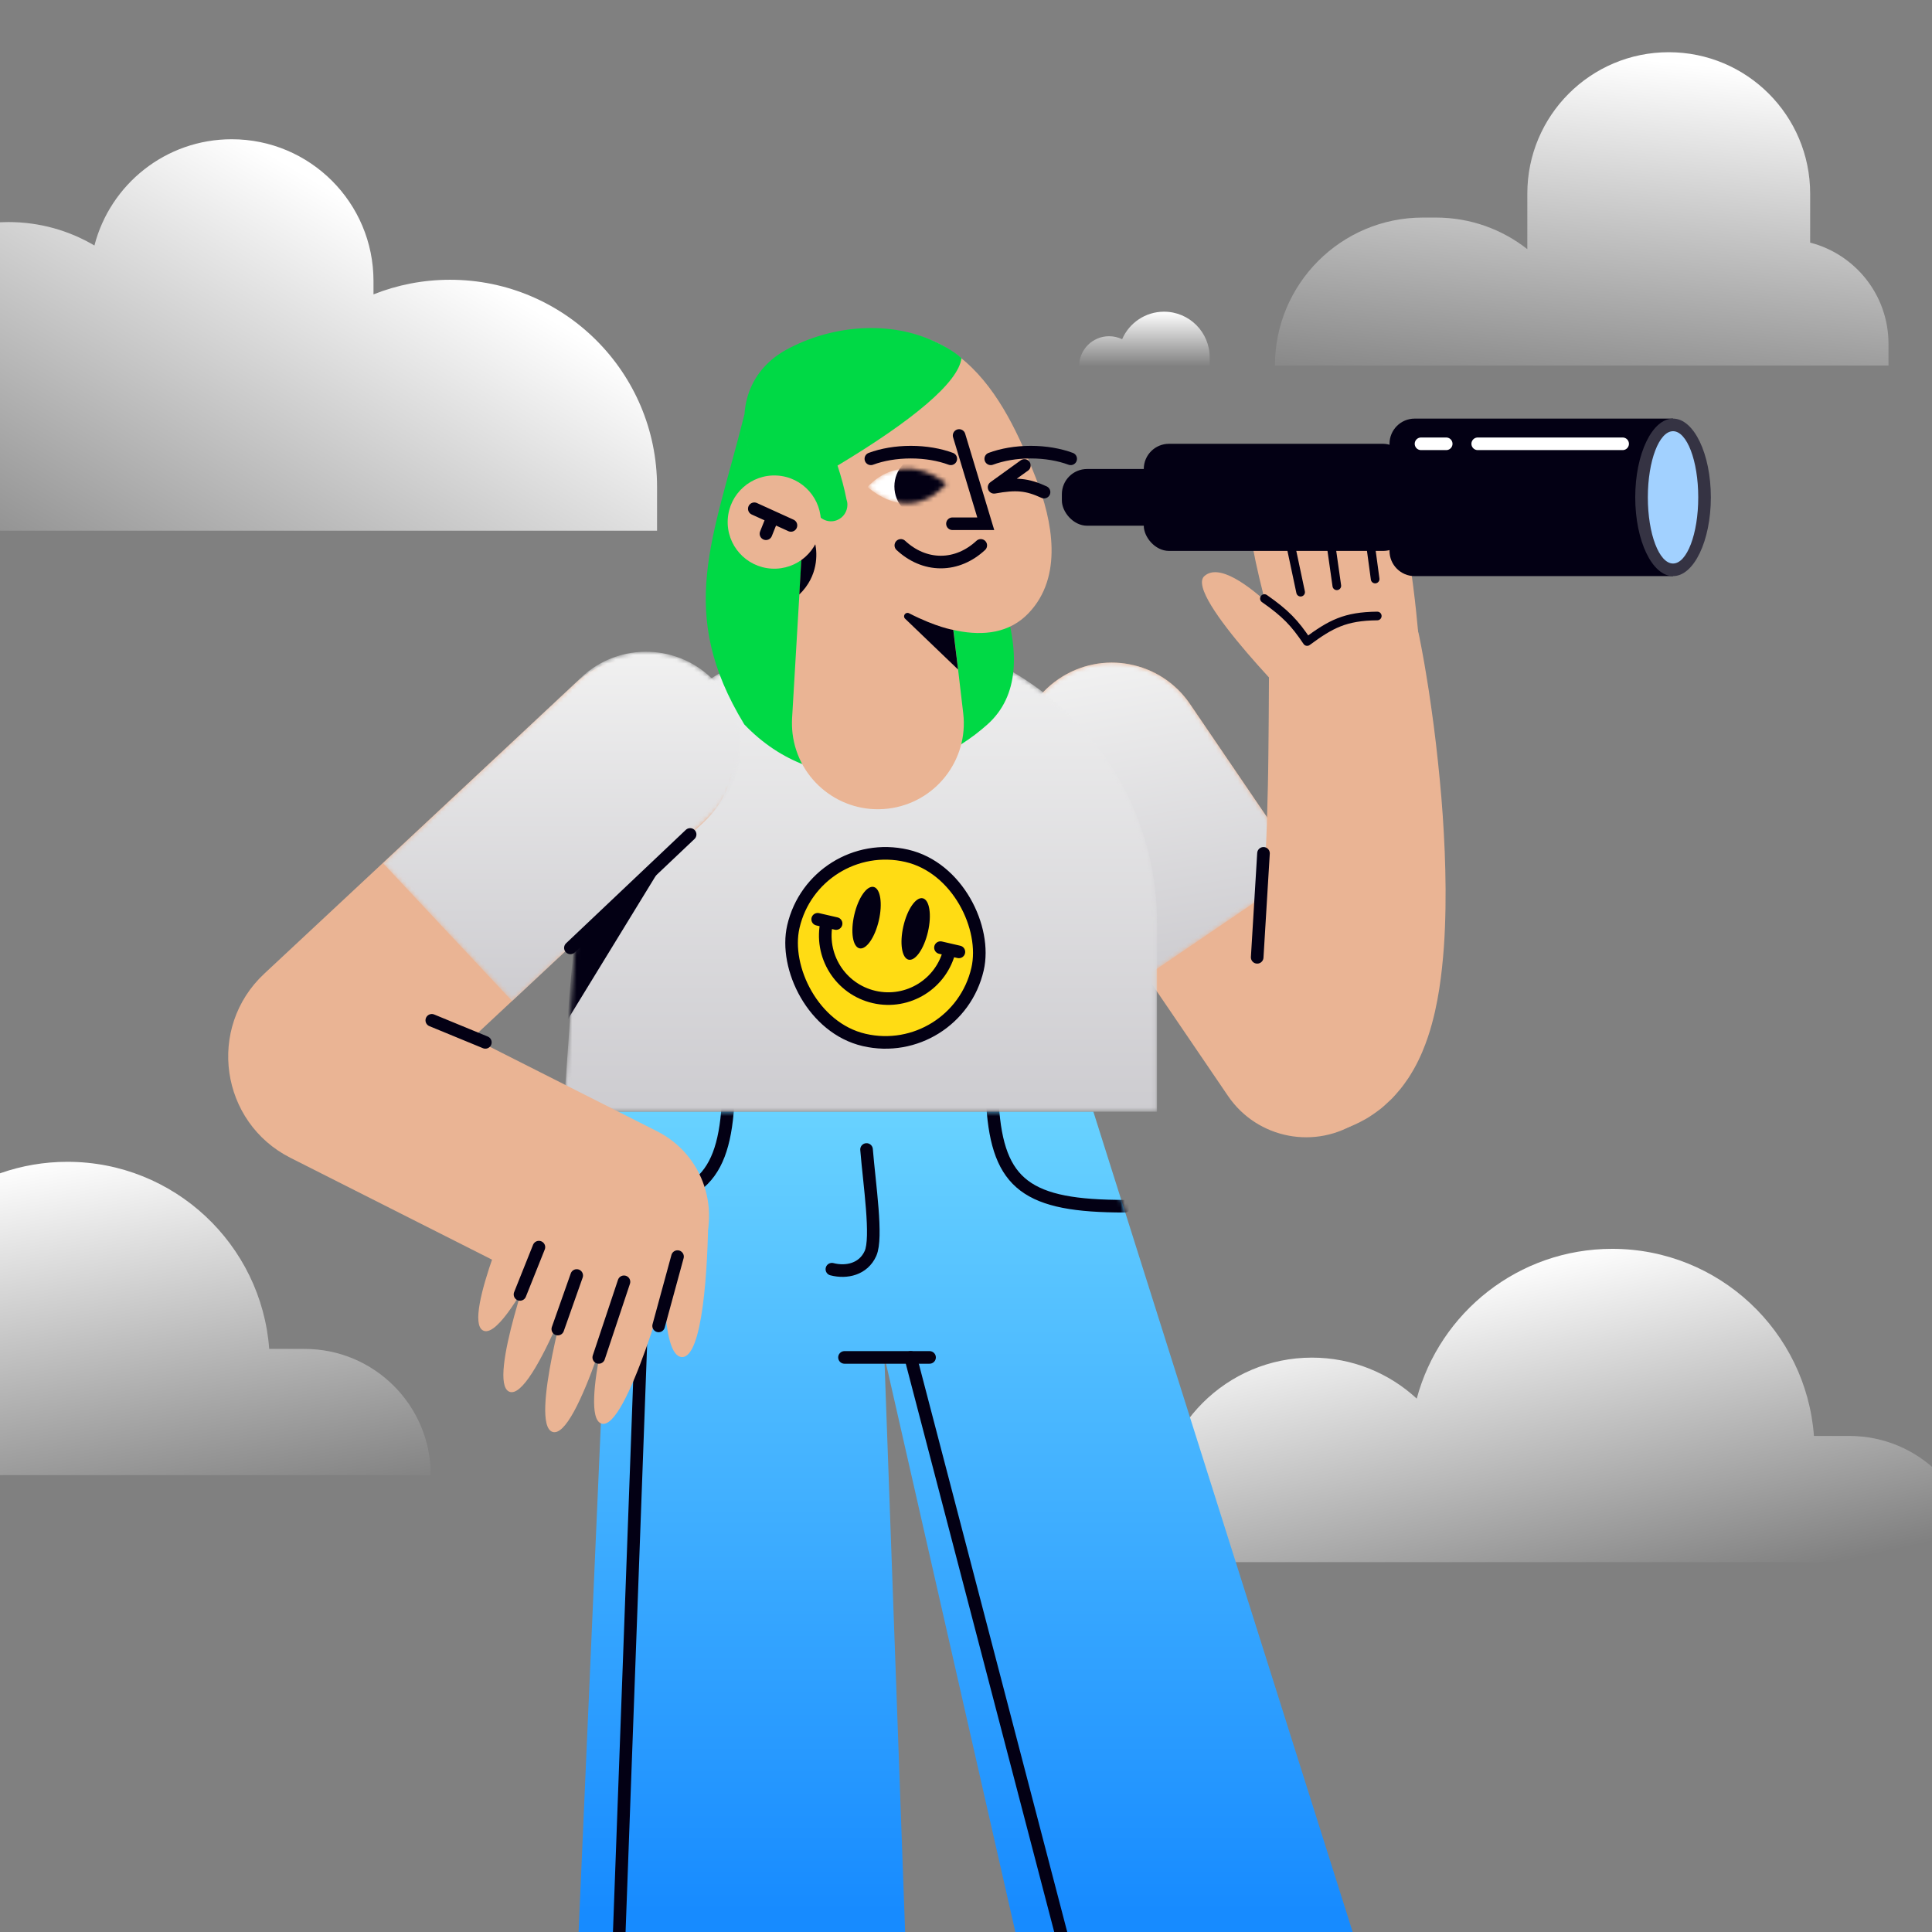 <svg width="444" height="444" viewBox="0 0 444 444" fill="none" xmlns="http://www.w3.org/2000/svg">
<rect x="0" y="0" width="444" height="444" fill="#808080" stroke="none"/>
<g clip-path="url(#clip0_7_1512)">
<path fill-rule="evenodd" clip-rule="evenodd" d="M351 44.5C351 26.551 365.551 12 383.5 12C401.449 12 416 26.551 416 44.5V55.756C426.351 58.42 434 67.817 434 79V84H416H386H364H351H293C293 65.222 308.222 50 327 50H330C337.926 50 345.218 52.712 351 57.259V44.5Z" fill="url(#paint0_linear_7_1512)"/>
<path fill-rule="evenodd" clip-rule="evenodd" d="M266 359H324H337H359H417H454C454 342.984 441.016 330 425 330H416.87C415.081 305.954 395.004 287 370.5 287C348.997 287 330.903 301.595 325.585 321.42C319.256 315.573 310.795 312 301.5 312C281.894 312 266 327.894 266 347.5V359Z" fill="url(#paint1_linear_7_1512)"/>
<path fill-rule="evenodd" clip-rule="evenodd" d="M-89 339H-31H-18H4H62H99C99 322.984 86.016 310 70 310H61.87C60.081 285.954 40.004 267 15.5 267C-6.003 267 -24.097 281.595 -29.415 301.42C-35.744 295.573 -44.205 292 -53.5 292C-73.106 292 -89 307.894 -89 327.5V339Z" fill="url(#paint2_linear_7_1512)"/>
<path fill-rule="evenodd" clip-rule="evenodd" d="M261.759 84.263V84.263H248V84.15C248 80.351 251.08 77.271 254.88 77.271C255.956 77.271 256.974 77.518 257.881 77.958C259.492 74.236 263.197 71.632 267.511 71.632C273.304 71.632 278 76.328 278 82.12V84.263H261.759Z" fill="url(#paint3_linear_7_1512)"/>
<path fill-rule="evenodd" clip-rule="evenodd" d="M252.72 529.152L203.225 311.638L210.77 520.336L129.64 519.992L141.224 255.48H251.272L330.912 507.432L252.72 529.152Z" fill="url(#paint4_linear_7_1512)"/>
<mask id="mask0_7_1512" style="mask-type:alpha" maskUnits="userSpaceOnUse" x="129" y="255" width="202" height="275">
<path fill-rule="evenodd" clip-rule="evenodd" d="M252.72 529.152L203.225 311.638L210.77 520.336L129.64 519.992L141.224 255.48H251.272L330.912 507.432L252.72 529.152Z" fill="#FA4C4C"/>
</mask>
<g mask="url(#mask0_7_1512)">
<path d="M139.776 513.224L148.464 276.476" stroke="#030014" stroke-width="2.896" stroke-linecap="round"/>
<path d="M259.96 505.984L209.28 311.952" stroke="#030014" stroke-width="2.896" stroke-linecap="round"/>
<path d="M136.88 277.2C159.246 277.23 166.075 272.285 167.288 254.032" stroke="#030014" stroke-width="2.896" stroke-linecap="round"/>
<path d="M258.512 277.2C236.146 277.23 229.317 272.285 228.104 254.032" stroke="#030014" stroke-width="2.896" stroke-linecap="round"/>
</g>
<path fill-rule="evenodd" clip-rule="evenodd" d="M243.295 156.041C253.213 149.294 266.723 151.864 273.471 161.782L318.128 227.425C324.875 237.343 322.305 250.853 312.387 257.6C302.468 264.348 288.958 261.777 282.211 251.859L237.554 186.217C230.807 176.299 233.377 162.789 243.295 156.041Z" fill="#EAB494"/>
<mask id="mask1_7_1512" style="mask-type:alpha" maskUnits="userSpaceOnUse" x="233" y="152" width="67" height="73">
<path fill-rule="evenodd" clip-rule="evenodd" d="M243.295 156.041C253.213 149.294 266.723 151.864 273.471 161.782L299.372 199.855L263.455 224.289L237.554 186.217C230.807 176.299 233.377 162.789 243.295 156.041Z" fill="#178BFF"/>
</mask>
<g mask="url(#mask1_7_1512)">
<path fill-rule="evenodd" clip-rule="evenodd" d="M243.295 156.041C253.213 149.294 266.723 151.864 273.471 161.782L299.372 199.855L263.455 224.289L237.554 186.217C230.807 176.299 233.377 162.789 243.295 156.041Z" fill="url(#paint5_linear_7_1512)"/>
</g>
<path d="M288.976 216.834C289.318 214.756 289.593 212.52 289.846 210.217C290.329 205.6 290.653 200.719 290.885 195.766C291.126 190.806 291.256 185.759 291.376 180.672C291.492 175.585 291.514 170.459 291.568 165.316L291.659 149.999L291.662 149.597C291.719 139.971 299.567 132.215 309.191 132.274C317.632 132.324 324.634 138.379 326.188 146.359L326.603 148.481L326.984 150.526C327.24 151.883 327.468 153.238 327.691 154.592C328.143 157.301 328.571 160.009 328.94 162.725C329.725 168.155 330.339 173.612 330.874 179.114C331.41 184.618 331.786 190.168 332.02 195.807C332.238 201.452 332.31 207.172 332.069 213.129C331.957 216.113 331.744 219.155 331.404 222.333C331.06 225.519 330.599 228.819 329.778 232.47C329.548 233.418 329.352 234.313 329.063 235.321C328.922 235.82 328.8 236.29 328.637 236.812L328.137 238.378C327.392 240.535 326.5 242.87 324.954 245.637L324.317 246.717L323.989 247.251L323.982 247.263C323.876 247.436 323.771 247.605 323.629 247.809C323.358 248.207 323.081 248.602 322.799 248.992L322.371 249.576C322.226 249.77 322.093 249.952 321.902 250.179C321.547 250.612 321.183 251.039 320.81 251.459L320.246 252.082L319.952 252.395L319.604 252.738C319.137 253.193 318.658 253.637 318.168 254.069L317.427 254.706C317.134 254.937 316.836 255.163 316.535 255.385C315.932 255.83 315.314 256.256 314.686 256.661C314.389 256.859 314.025 257.069 313.658 257.272C313.295 257.475 312.927 257.671 312.555 257.86C311.8 258.237 311.081 258.592 310.263 258.908C309.44 259.223 308.6 259.507 307.752 259.757C306.905 260.015 306.05 260.21 305.179 260.358C304.309 260.511 303.432 260.631 302.556 260.715C302.348 260.738 302.1 260.752 301.849 260.763L301.105 260.788C300.609 260.799 300.111 260.798 299.615 260.786C298.557 260.765 297.838 260.677 296.995 260.575L296.977 260.573C296.564 260.52 296.152 260.459 295.742 260.391L295.439 260.339L295.186 260.287L294.68 260.179C294.006 260.03 293.335 259.862 292.671 259.677C292.118 259.509 291.573 259.331 291.029 259.14L290.217 258.848C281.618 251.172 285.807 227.64 288.976 216.834Z" fill="#EAB494"/>
<path fill-rule="evenodd" clip-rule="evenodd" d="M316.804 144.084C316.804 144.084 311.138 111.886 317.518 111.273C323.187 110.729 325.949 145.834 325.949 145.834L316.804 144.084Z" fill="#EAB494"/>
<path fill-rule="evenodd" clip-rule="evenodd" d="M308.475 141.391C308.475 141.391 301.41 108.94 307.225 107.751C313.065 106.557 318.434 140.553 318.434 140.553L308.475 141.391Z" fill="#EAB494"/>
<path fill-rule="evenodd" clip-rule="evenodd" d="M300.187 142.847C300.187 142.847 291.725 109.264 297.567 107.827C303.255 106.427 310.089 141.481 310.089 141.481L300.187 142.847Z" fill="#EAB494"/>
<path fill-rule="evenodd" clip-rule="evenodd" d="M294.653 151.813C294.653 151.813 282.708 114.189 288.468 112.51C294.748 110.678 302.633 143.828 302.633 143.828L294.653 151.813Z" fill="#EAB494"/>
<path fill-rule="evenodd" clip-rule="evenodd" d="M299.932 164.356C299.932 164.356 271.97 136.672 276.785 132.388C283.41 126.492 303.721 151.809 303.721 151.809L299.932 164.356Z" fill="#EAB494"/>
<path d="M290.582 137.556C295.489 140.987 297.547 143.185 300.396 147.43C305.836 143.425 309.113 141.636 316.516 141.561" stroke="#030014" stroke-width="1.988" stroke-linecap="round" stroke-linejoin="round"/>
<path d="M298.901 136.089L295.909 121.985" stroke="#030014" stroke-width="1.988" stroke-linecap="round" stroke-linejoin="round"/>
<path d="M307.219 134.623L305.12 119.856" stroke="#030014" stroke-width="1.988" stroke-linecap="round" stroke-linejoin="round"/>
<path d="M314.36 120.75L316.028 133.069" stroke="#030014" stroke-width="1.988" stroke-linecap="round" stroke-linejoin="round"/>
<mask id="mask2_7_1512" style="mask-type:alpha" maskUnits="userSpaceOnUse" x="129" y="145" width="137" height="111">
<path d="M132.887 207.34C135.343 172.468 164.35 145.432 199.309 145.432C236.083 145.432 265.895 175.244 265.895 212.018V255.48H129.497L132.887 207.34Z" fill="#178BFF"/>
</mask>
<g mask="url(#mask2_7_1512)">
<path d="M132.887 207.34C135.343 172.468 164.35 145.432 199.309 145.432C236.083 145.432 265.895 175.244 265.895 212.018V255.48H129.497L132.887 207.34Z" fill="url(#paint6_linear_7_1512)"/>
<path d="M130.364 234.484L131.812 217.832L152.084 199.008L130.364 234.484Z" fill="#030014"/>
</g>
<path d="M199.144 264.168C199.804 272.25 201.678 284.44 200.049 288.06C198.42 291.68 194.567 292.558 191.18 291.68" stroke="#030014" stroke-width="2.896" stroke-linecap="round"/>
<path d="M194.076 311.952H213.624" stroke="#030014" stroke-width="2.896" stroke-linecap="round"/>
<path fill-rule="evenodd" clip-rule="evenodd" d="M162.894 158.124C171.079 166.894 170.605 180.638 161.836 188.823L108.566 238.541L151.017 259.985C161.724 265.394 166.019 278.458 160.611 289.165C155.202 299.872 142.138 304.168 131.431 298.759L66.758 266.089C50.581 257.917 47.476 236.137 60.726 223.771L132.196 157.066C140.965 148.881 154.71 149.355 162.894 158.124Z" fill="#EAB494"/>
<path d="M111.54 239.552L99.232 234.484" stroke="#030014" stroke-width="2.896" stroke-linecap="round"/>
<mask id="mask3_7_1512" style="mask-type:alpha" maskUnits="userSpaceOnUse" x="88" y="149" width="83" height="82">
<path fill-rule="evenodd" clip-rule="evenodd" d="M164.317 156.649C172.517 165.405 172.066 179.15 163.311 187.349L117.699 230.065L88.005 198.359L133.617 155.643C142.373 147.443 156.118 147.894 164.317 156.649Z" fill="#178BFF"/>
</mask>
<g mask="url(#mask3_7_1512)">
<path fill-rule="evenodd" clip-rule="evenodd" d="M164.317 156.649C172.517 165.405 172.066 179.15 163.311 187.349L117.699 230.065L88.005 198.359L133.617 155.643C142.373 147.443 156.118 147.894 164.317 156.649Z" fill="url(#paint7_linear_7_1512)"/>
</g>
<path d="M156.688 311.868C161.452 312.116 162.71 291.726 162.785 278.227C162.798 275.767 160.725 273.836 158.269 273.961L157.362 274.007C155.211 274.117 153.462 275.784 153.295 277.931C152.278 291.032 151.847 311.615 156.688 311.868Z" fill="#EAB494"/>
<path fill-rule="evenodd" clip-rule="evenodd" d="M154.297 291.208C154.297 291.208 144.012 329.324 138.151 327.13C132.92 325.173 142.009 293.699 142.009 293.699L154.297 291.208Z" fill="#EAB494"/>
<path fill-rule="evenodd" clip-rule="evenodd" d="M143.065 293.128C143.065 293.128 132.78 331.244 126.919 329.05C121.688 327.092 130.777 295.618 130.777 295.618L143.065 293.128Z" fill="#EAB494"/>
<path fill-rule="evenodd" clip-rule="evenodd" d="M135.614 285.105C135.614 285.105 122.69 322.409 116.996 319.811C111.915 317.492 123.182 286.73 123.182 286.73L135.614 285.105Z" fill="#EAB494"/>
<path fill-rule="evenodd" clip-rule="evenodd" d="M132.054 272.474C132.054 272.474 116.479 308.752 110.987 305.75C106.086 303.072 119.537 273.201 119.537 273.201L132.054 272.474Z" fill="#EAB494"/>
<path d="M119.504 297.472L123.848 286.612" stroke="#030014" stroke-width="2.896" stroke-linecap="round"/>
<path d="M128.192 305.436L132.536 293.128" stroke="#030014" stroke-width="2.896" stroke-linecap="round"/>
<path d="M137.604 311.952L143.396 294.576" stroke="#030014" stroke-width="2.896" stroke-linecap="round"/>
<path d="M151.36 304.712L155.704 288.784" stroke="#030014" stroke-width="2.896" stroke-linecap="round"/>
<path d="M171.055 95.314L205.495 93.783C228.238 125.085 241.465 153.478 226.924 166.488C212.383 179.499 188.038 184.225 171.055 166.488C155.32 140.649 163.917 123.996 171.055 95.314Z" fill="#00D945"/>
<path fill-rule="evenodd" clip-rule="evenodd" d="M236.347 140.946C232.027 145.447 226.123 146.188 219.884 144.938C203.959 141.746 185.773 125.581 185.773 125.581C182.166 122.752 178.327 118.876 175.906 114.601L175.782 114.375C175.142 113.234 174.611 112.056 174.211 110.87C174.022 110.303 173.862 109.729 173.739 109.154C173.724 109.096 173.716 109.045 173.702 108.994C173.666 108.834 173.63 108.681 173.601 108.544C172.895 105.621 172.35 105.533 171.47 99.977C170.168 91.76 173.601 84.489 180.96 80.519C190.87 75.167 203.712 73.793 214.3 78.308C214.328 78.323 214.358 78.33 214.387 78.345C215.623 78.876 216.808 79.501 217.935 80.206C219.339 81.071 220.655 82.053 221.891 83.144C229.708 89.95 234.485 100.625 238.084 109.925C241.873 119.705 244.418 132.532 236.347 140.946Z" fill="#EAB494"/>
<path fill-rule="evenodd" clip-rule="evenodd" d="M214.914 109.066L221.363 163.918C222.636 174.751 214.887 184.566 204.054 185.839C193.221 187.113 183.407 179.364 182.133 168.531C182 167.397 181.975 166.166 182.032 165.063L185.28 109.928C185.763 101.724 192.805 95.464 201.01 95.948C208.326 96.379 214.093 102.031 214.914 109.066Z" fill="#EAB494"/>
<path fill-rule="evenodd" clip-rule="evenodd" d="M219.078 144.764C219.078 144.764 215.171 144.151 208.924 140.941C208.16 140.548 207.405 141.477 207.955 142.137L220.174 153.865L219.078 144.764Z" fill="#030014"/>
<path fill-rule="evenodd" clip-rule="evenodd" d="M184.213 127.573C184.213 127.573 185.716 126.677 186.799 125.09C186.964 124.848 187.338 124.917 187.394 125.204C187.78 127.165 188.125 132.353 183.692 136.623L184.213 127.573Z" fill="#030014"/>
<path fill-rule="evenodd" clip-rule="evenodd" d="M213.914 78.094C216.45 79.189 219.206 80.692 220.954 82.303C220.297 87.851 209.811 96.593 192.474 107.003C193.36 109.672 194.044 112.244 194.526 114.72C194.671 115.14 194.745 115.574 194.745 116.001C194.745 117.524 193.827 118.967 192.333 119.548C190.519 120.254 188.472 119.452 187.606 117.701L185.755 114.146C185.375 113.062 184.749 112.133 184.015 111.348C181.473 112.466 178.716 113.529 175.726 114.522L175.603 114.296C174.968 113.152 174.441 111.971 174.045 110.782C173.857 110.214 173.698 109.638 173.575 109.062C172.803 105.504 172.255 105.803 171.324 99.862C170.032 91.624 173.438 84.334 180.741 80.354C190.576 74.989 203.407 73.567 213.914 78.094Z" fill="#00D945"/>
<path fill-rule="evenodd" clip-rule="evenodd" d="M188.64 120.601C188.297 126.508 183.231 131.02 177.323 130.677C171.416 130.334 166.905 125.268 167.247 119.361C167.59 113.453 172.656 108.942 178.564 109.285C184.471 109.627 188.982 114.694 188.64 120.601Z" fill="#EAB494"/>
<path d="M173.352 116.92L177.561 118.833M181.77 120.747L177.561 118.833M177.561 118.833L176.03 122.66" stroke="#030014" stroke-width="2.896" stroke-linecap="round"/>
<mask id="mask4_7_1512" style="mask-type:alpha" maskUnits="userSpaceOnUse" x="199" y="107" width="19" height="9">
<path fill-rule="evenodd" clip-rule="evenodd" d="M217.496 111.106C217.496 111.106 213.872 115.922 207.976 115.696C205.479 115.596 202.571 114.603 199.372 111.935C199.372 111.935 202.488 108.094 207.673 107.723C210.42 107.516 213.743 108.275 217.496 111.106Z" fill="white"/>
</mask>
<g mask="url(#mask4_7_1512)">
<path fill-rule="evenodd" clip-rule="evenodd" d="M217.496 111.106C217.496 111.106 213.872 115.922 207.976 115.696C205.479 115.596 202.571 114.603 199.372 111.935C199.372 111.935 202.488 108.094 207.673 107.723C210.42 107.516 213.743 108.275 217.496 111.106Z" fill="white"/>
<ellipse cx="212.101" cy="111.788" rx="6.557" ry="7.047" fill="#030014"/>
</g>
<path d="M239.934 113.093C236.053 111.307 233.538 111.063 228.454 111.989L235.414 106.971" stroke="#030014" stroke-width="2.896" stroke-linecap="round" stroke-linejoin="round"/>
<path d="M220.419 100.083L226.541 120.364H218.888" stroke="#030014" stroke-width="2.896" stroke-linecap="round"/>
<path d="M218.505 105.44C215.908 104.476 212.74 103.909 209.322 103.909C205.903 103.909 202.735 104.476 200.138 105.44" stroke="#030014" stroke-width="2.896" stroke-linecap="round"/>
<path d="M225.393 125.338C222.796 127.749 219.628 129.165 216.209 129.165C212.791 129.165 209.623 127.749 207.026 125.338" stroke="#030014" stroke-width="2.896" stroke-linecap="round"/>
<path d="M246.057 105.44C243.459 104.476 240.292 103.909 236.873 103.909C233.455 103.909 230.287 104.476 227.689 105.44" stroke="#030014" stroke-width="2.896" stroke-linecap="round"/>
<path d="M290.368 196.112L288.92 220.004" stroke="#030014" stroke-width="2.896" stroke-linecap="round"/>
<path d="M131.088 217.832L158.6 191.768" stroke="#030014" stroke-width="2.896" stroke-linecap="round"/>
<rect x="187.211" y="191.783" width="43.44" height="43.44" rx="21.72" transform="rotate(13 187.211 191.783)" fill="#FFDC14" stroke="#030014" stroke-width="2.896"/>
<ellipse cx="210.435" cy="213.492" rx="2.896" ry="7.24" transform="rotate(13 210.435 213.492)" fill="#030014"/>
<ellipse cx="199.148" cy="210.886" rx="2.896" ry="7.24" transform="rotate(13 199.148 210.886)" fill="#030014"/>
<path d="M218.249 218.268C216.45 226.06 208.675 230.918 200.883 229.119C193.091 227.32 188.232 219.545 190.031 211.753M218.249 218.268L216.133 217.779M218.249 218.268L220.365 218.756M190.031 211.753L192.147 212.242M190.031 211.753L187.915 211.264" stroke="#030014" stroke-width="2.896" stroke-linecap="round"/>
<rect x="244.032" y="107.784" width="43.44" height="13.032" rx="5.792" fill="#030014"/>
<path d="M319.328 101.992C319.328 98.793 321.921 96.2 325.12 96.2H384.488V132.4H325.12C321.921 132.4 319.328 129.807 319.328 126.608V101.992Z" fill="#030014"/>
<path d="M326.568 101.992H332.36" stroke="white" stroke-width="2.896" stroke-linecap="round"/>
<path d="M339.6 101.992L372.904 101.992" stroke="white" stroke-width="2.896" stroke-linecap="round"/>
<rect x="262.856" y="101.992" width="60.816" height="24.616" rx="5.792" fill="#030014"/>
<ellipse cx="384.488" cy="114.3" rx="8.688" ry="18.1" fill="#353343"/>
<ellipse cx="384.488" cy="114.3" rx="5.792" ry="15.204" fill="#A2D1FF"/>
<path fill-rule="evenodd" clip-rule="evenodd" d="M-37 121.963L20.669 121.963L40.853 121.963H55.847L85.834 121.963L151 121.963V111.871C151 85.595 129.699 64.294 103.423 64.294C97.21 64.294 91.275 65.485 85.834 67.651V64.583C85.834 46.588 71.246 32 53.252 32C38.075 32 25.323 42.375 21.7 56.42C15.905 52.996 9.145 51.031 1.926 51.031C-19.572 51.031 -37 68.459 -37 89.957V121.963Z" fill="url(#paint8_linear_7_1512)"/>
</g>
<defs>
<linearGradient id="paint0_linear_7_1512" x1="363.5" y1="12" x2="355" y2="96" gradientUnits="userSpaceOnUse">
<stop stop-color="white"/>
<stop offset="1" stop-color="white" stop-opacity="0"/>
</linearGradient>
<linearGradient id="paint1_linear_7_1512" x1="360" y1="287" x2="378" y2="369" gradientUnits="userSpaceOnUse">
<stop stop-color="white"/>
<stop offset="1" stop-color="white" stop-opacity="0"/>
</linearGradient>
<linearGradient id="paint2_linear_7_1512" x1="5" y1="267" x2="20" y2="355" gradientUnits="userSpaceOnUse">
<stop stop-color="white"/>
<stop offset="1" stop-color="white" stop-opacity="0"/>
</linearGradient>
<linearGradient id="paint3_linear_7_1512" x1="263" y1="71.632" x2="263" y2="84.263" gradientUnits="userSpaceOnUse">
<stop stop-color="white"/>
<stop offset="1" stop-color="white" stop-opacity="0"/>
</linearGradient>
<linearGradient id="paint4_linear_7_1512" x1="230.276" y1="255.48" x2="230.276" y2="529.152" gradientUnits="userSpaceOnUse">
<stop stop-color="#178BFF" stop-opacity="0"/>
<stop offset="0" stop-color="#68D2FF"/>
<stop offset="0.672" stop-color="#178BFF"/>
</linearGradient>
<linearGradient id="paint5_linear_7_1512" x1="260.1" y1="151.13" x2="272.712" y2="222.657" gradientUnits="userSpaceOnUse">
<stop stop-color="#F1F1F1"/>
<stop offset="1" stop-color="#CDCCD0"/>
</linearGradient>
<linearGradient id="paint6_linear_7_1512" x1="197.696" y1="145.432" x2="197.696" y2="255.48" gradientUnits="userSpaceOnUse">
<stop stop-color="#F1F1F1"/>
<stop offset="1" stop-color="#CDCCD0"/>
</linearGradient>
<linearGradient id="paint7_linear_7_1512" x1="129.094" y1="149.776" x2="129.094" y2="230.065" gradientUnits="userSpaceOnUse">
<stop stop-color="#F1F1F1"/>
<stop offset="1" stop-color="#CDCCD0"/>
</linearGradient>
<linearGradient id="paint8_linear_7_1512" x1="57" y1="32" x2="-7" y2="141" gradientUnits="userSpaceOnUse">
<stop stop-color="white"/>
<stop offset="1" stop-color="white" stop-opacity="0"/>
</linearGradient>
<clipPath id="clip0_7_1512">
<rect width="444" height="444" fill="white"/>
</clipPath>
</defs>
</svg>
